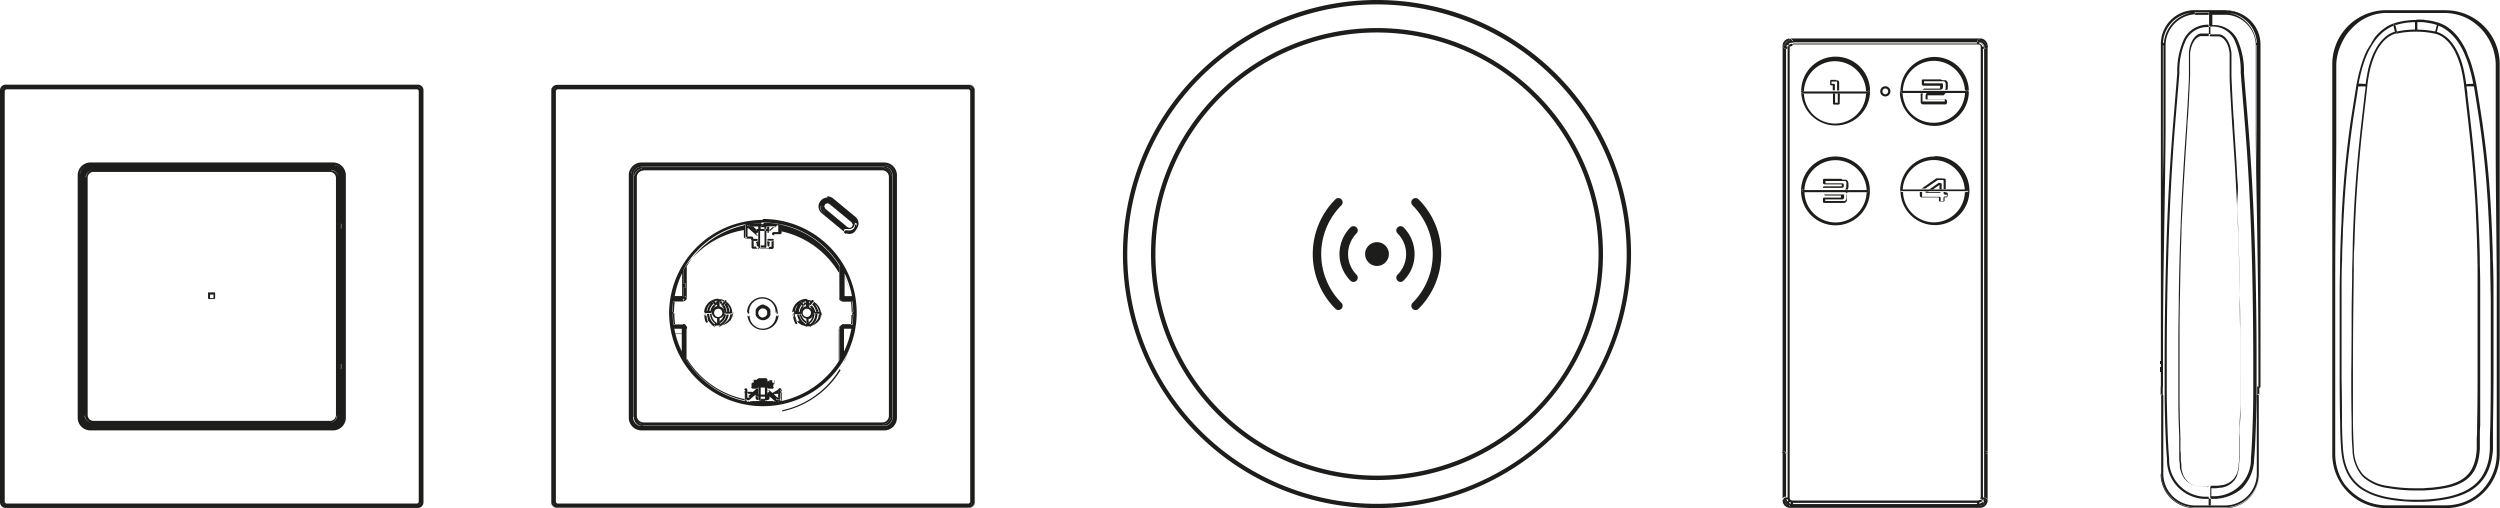 <svg xmlns="http://www.w3.org/2000/svg" viewBox="0 0 338.51 68.8"><defs><style>.cls-1{fill:#1d1d1b;}</style></defs><title>Recurso 11</title><g id="Capa_2" data-name="Capa 2"><g id="Capa_2-2" data-name="Capa 2"><path class="cls-1" d="M191.27,41a.58.58,0,0,0,0,.81.56.56,0,0,0,.81,0,10.48,10.48,0,0,0,0-14.82.58.58,0,0,0-.81,0,.57.57,0,0,0,0,.82,9.33,9.33,0,0,1,0,13.19"/><path class="cls-1" d="M189.23,37.19a.58.58,0,0,0,0,.81.56.56,0,0,0,.81,0,5,5,0,0,0,1.5-3.6,5.13,5.13,0,0,0-1.49-3.61.58.58,0,0,0-.81,0,.57.57,0,0,0,0,.82,3.95,3.95,0,0,1,0,5.58"/><path class="cls-1" d="M181.63,27.8a.57.57,0,0,0-.81-.81,10.48,10.48,0,0,0,0,14.82.57.57,0,0,0,.81-.81,9.34,9.34,0,0,1,0-13.2"/><path class="cls-1" d="M183.67,31.61a.57.57,0,0,0,0-.82.58.58,0,0,0-.81,0,5.12,5.12,0,0,0,0,7.22.58.58,0,0,0,.81,0,.57.57,0,0,0,0-.82,4,4,0,0,1,0-5.58"/><path class="cls-1" d="M186.45,32.79a1.61,1.61,0,1,1-1.61,1.61,1.61,1.61,0,0,1,1.61-1.61"/><path class="cls-1" d="M186.45,68.8a34.4,34.4,0,1,1,34.4-34.4A34.44,34.44,0,0,1,186.45,68.8Zm0-68.2a33.81,33.81,0,1,0,33.81,33.8A33.84,33.84,0,0,0,186.45.6Zm0,64.4a30.6,30.6,0,1,1,30.6-30.6A30.63,30.63,0,0,1,186.45,65Zm0-60.6a30,30,0,1,0,30,30A30,30,0,0,0,186.45,4.4Z"/><path class="cls-1" d="M292.56,64.18a4.61,4.61,0,0,0,4.16,4.6l.45,0h4.12l.46,0h0a4.62,4.62,0,0,0,4.16-4.6l0,0a4.59,4.59,0,0,1-4.58,4.54H297.2l0,0,0,0a4.57,4.57,0,0,1-4.55-4.54Zm.33-15.35v1.75h0ZM305.91,6h0l0,0v16q0,10.92,0,21.86c0,1.63,0,3.27,0,4.9h0v.58h0v2.93l-.14.14-.14-.14v1.18h0l.14-.15.15.15V64.14l0,0V6ZM292.56,6h0V64.18l0,0V53.52l.14-.15.15.15h0V51.16h0v1.18l-.15.14h0l-.14-.14V48.83h0v-4.9q0-7,0-14V6Zm6.53-2.65a3.55,3.55,0,0,0-3.48,2.2,10.32,10.32,0,0,0-.8,4.3c-.22,2.89-.48,5.79-.7,8.68-.44,5.81-.7,11.61-.84,17.42q-.16,6.33-.17,12.67c0,1.59,0,3.17,0,4.76,0,2,.12,6.72.32,8.72a5.26,5.26,0,0,0,5.64,5.44v.91h.29v-.91h-.15l-.14-.15v-.14a5,5,0,0,1-5.35-5.18c-.2-2-.3-6.7-.32-8.69,0-1.59,0-3.17,0-4.76q0-6.33.16-12.67c.15-5.8.41-11.6.84-17.39.22-2.9.48-5.79.71-8.69a9.89,9.89,0,0,1,.77-4.2,3.24,3.24,0,0,1,3.22-2v.87l-.54,0-.23,0h0l-.13,0h0l-.15,0h-.12l-.31.12,0,0-.3.22h0a2.64,2.64,0,0,0-.34.41,3.74,3.74,0,0,0-.28.52,5.1,5.1,0,0,0-.2.63,5,5,0,0,0-.1.66c0,.13,0,.25,0,.38V8.85l0,1.31c0,.87-.07,1.74-.11,2.62s-.1,1.85-.16,2.77l-.09,1.51c-.11,1.59-.22,3.19-.32,4.79l-.18,3c-.06,1.1-.12,2.2-.17,3.29s-.09,2.26-.13,3.39c-.1,2.79-.17,5.59-.21,8.38,0,1.77-.05,3.54-.06,5.3,0,1.44,0,2.87,0,4.3V51.1c0,.41,0,.82,0,1.23s0,.86,0,1.28,0,.62,0,.93c0,1.54.06,3.08.12,4.61,0,.35,0,.69,0,1s0,.48,0,.72,0,.51,0,.76l0,.44c0,.27.05.55.08.82l0,.23v.11c0,.16.06.31.1.47h0l.11.34v0l.09.21h0l.08.16h0l.19.32h0l.08.12h0l.24.26h0l.2.17h0l.25.17h0a3.1,3.1,0,0,0,1,.4h0l.17,0h0l.2,0,.39,0q.33,0,.66,0V66l.14-.14h0a6.51,6.51,0,0,1-.77,0l-.38,0-.19,0-.17,0a3,3,0,0,1-.92-.36l-.24-.16-.18-.16-.23-.25-.08-.1-.18-.31-.08-.15-.08-.21-.1-.33a3.43,3.43,0,0,1-.09-.44l0-.1,0-.24c0-.26-.06-.53-.08-.8l0-.44c0-.25,0-.5-.05-.75l0-.72,0-1c-.06-1.53-.1-3.07-.12-4.6,0-.31,0-.62,0-.93s0-.86,0-1.28,0-.82,0-1.23V49.53c0-1.43,0-2.86,0-4.29q0-2.66.06-5.31.06-4.18.2-8.37c0-1.13.09-2.26.14-3.39s.11-2.19.17-3.28l.18-3c.1-1.6.21-3.2.31-4.79,0-.51.07-1,.1-1.51.06-.93.11-1.85.15-2.78s.09-1.75.12-2.63l0-1.31V7.59l0-.35a4.22,4.22,0,0,1,.1-.62,3.7,3.7,0,0,1,.19-.59,3,3,0,0,1,.25-.47,1.64,1.64,0,0,1,.29-.35l.28-.21.27-.11h.07l.15,0h.11l.23,0q.33,0,.66,0l-.14-.14.14-.14h.15V3.65h-.15l-.07-.07-.07-.06h0ZM334,11.7a8.49,8.49,0,0,1,.88,0h.1l.3,1.83c.06.36.11.72.17,1.09.11.73.23,1.46.33,2.19.19,1.33.36,2.65.51,4,.32,2.81.53,5.64.67,8.47.06,1,.1,2,.13,3s.06,1.92.09,2.88c0,1.79.06,3.59.08,5.39,0,1,0,1.94,0,2.91,0,.69,0,1.38,0,2.08s0,1.38,0,2.07,0,1.18,0,1.77V51q0,3.24-.06,6.46l-.06,1.9,0,.78,0,.32,0,.3A11.81,11.81,0,0,1,337,62.1a8,8,0,0,1-.32,1.16,6.91,6.91,0,0,1-.47,1,5,5,0,0,1-.63.87,5.58,5.58,0,0,1-.76.7l-.47.32c-.15.1-.31.18-.47.27a6.11,6.11,0,0,1-.58.27l-.59.22a10.82,10.82,0,0,1-1.27.35,17.43,17.43,0,0,1-2,.3,20.63,20.63,0,0,1-2.22.11c-.75,0-1.49,0-2.23-.1l-1-.13c-.34-.05-.67-.11-1-.18s-.88-.22-1.31-.36a9.34,9.34,0,0,1-1.13-.48,6.88,6.88,0,0,1-.93-.58,5.86,5.86,0,0,1-.77-.72,4.87,4.87,0,0,1-.63-.86,5.82,5.82,0,0,1-.47-1,7.81,7.81,0,0,1-.33-1.17c-.08-.43-.13-.87-.17-1.3-.08-1.1-.11-2.2-.13-3.3q0-3.15-.06-6.3V49.6c0-.61,0-1.21,0-1.81s0-1.36,0-2c0-.34,0-.68,0-1s0-.68,0-1l0-2.74,0-1.87c0-1.31,0-2.62.07-3.92,0-1.13.06-2.26.1-3.38,0-.84.07-1.68.11-2.51.08-1.49.17-3,.29-4.47s.24-2.76.4-4.13.32-2.65.51-4c.09-.68.2-1.36.3-2,.06-.35.11-.71.17-1.06.11-.65.21-1.31.31-2h.11a8.65,8.65,0,0,1,.88,0c0,.31-.07.63-.11.94l-.51,4.45c-.11,1-.21,2-.31,2.95s-.19,2.07-.28,3.1-.16,2.1-.23,3.15q-.21,3.39-.3,6.78c0,1.22-.06,2.43-.08,3.65,0,1.69-.05,3.39-.07,5.09q0,4.42-.05,8.85c0,2.13,0,4.27.05,6.4,0,1.28,0,2.55.12,3.82a5.66,5.66,0,0,0,1.33,3.6,6.23,6.23,0,0,0,3.49,1.6,21,21,0,0,0,3.79.32h.55l.51,0,1.06-.07c.64-.06,1.28-.15,1.91-.27a8,8,0,0,0,1.07-.27,6.73,6.73,0,0,0,.93-.38,4.87,4.87,0,0,0,.75-.46,4.34,4.34,0,0,0,.63-.58,4.57,4.57,0,0,0,.49-.69,5.18,5.18,0,0,0,.36-.84,6,6,0,0,0,.24-.93c.06-.36.1-.73.13-1.09v-.31l0-.32,0-.79c0-.61,0-1.22.05-1.83q0-3,0-6V50.7c0-2,0-4,0-6,0-1,0-1.93,0-2.89l0-2.57c0-1.09,0-2.19-.05-3.29,0-1.87-.08-3.74-.16-5.61-.06-1.43-.14-2.87-.23-4.31s-.2-2.81-.32-4.22-.26-2.68-.4-4c-.06-.56-.13-1.12-.19-1.68-.12-1.1-.25-2.2-.38-3.29,0-.38-.09-.77-.13-1.15m-4-7.38q.09-.42.21-.84a5,5,0,0,1,1.51.94,6.29,6.29,0,0,1,.72.74,7.78,7.78,0,0,1,.66.93,9.71,9.71,0,0,1,.56,1.06c.18.41.35.83.5,1.26s.29.94.42,1.42.24,1,.34,1.53h-.05a9.08,9.08,0,0,0-.91.05c-.05-.42-.11-.83-.19-1.25s-.18-.88-.3-1.32a10.24,10.24,0,0,0-.4-1.18,9.48,9.48,0,0,0-.48-1,6.93,6.93,0,0,0-.58-.87,5.27,5.27,0,0,0-.65-.69,4.49,4.49,0,0,0-.73-.5,2.89,2.89,0,0,0-.63-.26M327.32,4V3c.22,0,.43,0,.65,0s.5.05.74.09.48.08.71.13l.35.1.19.06-.21.86-.16,0h0l-.33-.06h0q-.33-.06-.66-.09c-.42-.05-.85-.07-1.28-.08m-2.93-.61A9.08,9.08,0,0,1,327,3V4a12.46,12.46,0,0,0-2.43.26.74.74,0,0,0,0,.14l-.11.17a11.75,11.75,0,0,1,2.65-.28,12.94,12.94,0,0,1,1.39.07l.64.09.32.06.29.06h0a3.06,3.06,0,0,1,.71.27,3.85,3.85,0,0,1,.67.47,6.35,6.35,0,0,1,.62.65,8,8,0,0,1,.55.83,8.89,8.89,0,0,1,.46,1,11.1,11.1,0,0,1,.39,1.15c.12.42.22.86.3,1.3s.15.91.2,1.36h0l.15,1.3c.12,1.1.25,2.19.38,3.29l.18,1.68c.15,1.33.28,2.67.4,4s.23,2.81.33,4.22.16,2.87.22,4.3c.08,1.87.13,3.74.16,5.61,0,1.1,0,2.19,0,3.29l0,2.56,0,2.89c0,2,0,4,0,6v.82q0,3-.06,6c0,.61,0,1.22-.05,1.83l0,.78v.33l0,.3a9.55,9.55,0,0,1-.12,1.06,6.84,6.84,0,0,1-.23.89,5,5,0,0,1-.34.78,3.32,3.32,0,0,1-.46.65,3.71,3.71,0,0,1-.58.54,4.68,4.68,0,0,1-.71.44,7.53,7.53,0,0,1-.89.36,9.13,9.13,0,0,1-1,.26c-.62.12-1.25.2-1.88.26-.35,0-.71.06-1.06.07l-.5,0h-.54a21.29,21.29,0,0,1-3.74-.31,6,6,0,0,1-3.33-1.52,5.33,5.33,0,0,1-1.25-3.42c-.09-1.26-.11-2.53-.13-3.8q0-3.21,0-6.4,0-4.42.05-8.85l.06-5.09c0-1.21,0-2.42.09-3.64q.09-3.39.3-6.77c.07-1,.14-2.1.23-3.14s.18-2.07.28-3.11.2-2,.31-2.94c.16-1.48.34-3,.51-4.44l.12-1.1c.05-.47.12-.93.21-1.4s.17-.85.29-1.27a11.1,11.1,0,0,1,.39-1.15,7.16,7.16,0,0,1,.46-1,5.7,5.7,0,0,1,.54-.81,3.94,3.94,0,0,1,.62-.67,3.85,3.85,0,0,1,.67-.47,2.76,2.76,0,0,1,.72-.28l-.17-.1s0-.1,0-.14a3,3,0,0,0-.64.26,4.15,4.15,0,0,0-.73.51,6.31,6.31,0,0,0-.66.71,5.94,5.94,0,0,0-.56.85,10.16,10.16,0,0,0-.48,1c-.15.39-.28.78-.4,1.18s-.21.86-.29,1.3-.15.85-.2,1.28a9.08,9.08,0,0,0-.91-.05h-.05c.1-.5.21-1,.33-1.49s.27-1,.43-1.46a12.52,12.52,0,0,1,.5-1.25,8.75,8.75,0,0,1,.55-1,8.6,8.6,0,0,1,.65-.93,6.64,6.64,0,0,1,.74-.76,4.88,4.88,0,0,1,.78-.57,4.17,4.17,0,0,1,.73-.37l0-.15.1-.18.17.1,0,.13m2.79-.69h0a9.32,9.32,0,0,0-3,.46h0a4.48,4.48,0,0,0-.94.44,6.1,6.1,0,0,0-.83.61,7.09,7.09,0,0,0-.76.79A9.24,9.24,0,0,0,321,6,11,11,0,0,0,320.4,7a13.12,13.12,0,0,0-.51,1.28c-.17.48-.31,1-.44,1.48s-.26,1.12-.37,1.68h0l-.33,2.08c-.06.35-.12.7-.17,1.06-.11.68-.21,1.36-.31,2-.19,1.32-.36,2.65-.51,4s-.29,2.75-.4,4.14-.21,3-.29,4.47c0,.84-.07,1.68-.1,2.52-.05,1.12-.08,2.25-.11,3.38,0,1.31-.05,2.62-.06,3.92l0,1.87,0,2.75v1c0,.34,0,.68,0,1,0,.68,0,1.37,0,2V49.6c0,.52,0,1,0,1.57q0,3.15.07,6.3c0,1.11.05,2.21.13,3.32h0a12.09,12.09,0,0,0,.17,1.33,8.85,8.85,0,0,0,.34,1.22,6.79,6.79,0,0,0,.49,1.06,5.78,5.78,0,0,0,.66.9,6.45,6.45,0,0,0,.81.76,6.6,6.6,0,0,0,1,.6,8.57,8.57,0,0,0,1.17.5,12.68,12.68,0,0,0,1.34.37c.34.07.68.13,1,.18s.7.1,1.06.13c.74.07,1.5.11,2.25.11s1.5,0,2.24-.11a20,20,0,0,0,2.06-.31,11,11,0,0,0,1.31-.36,6.37,6.37,0,0,0,.61-.23,5.38,5.38,0,0,0,.6-.28,4.67,4.67,0,0,0,.49-.27c.17-.11.34-.22.49-.34a5.62,5.62,0,0,0,.8-.74,6.67,6.67,0,0,0,.67-.91,6.54,6.54,0,0,0,.48-1,7.71,7.71,0,0,0,.34-1.2,10.71,10.71,0,0,0,.18-1.37h0l0-.3,0-.32c0-.26,0-.53,0-.79,0-.64,0-1.27,0-1.91q.06-3.22.07-6.46c0-.56,0-1.12,0-1.68s0-1.18,0-1.77,0-1.38,0-2.08,0-1.38,0-2.07c0-1,0-1.94,0-2.92,0-1.79,0-3.59-.09-5.39,0-1-.05-1.92-.08-2.88s-.08-2-.13-3c-.14-2.84-.35-5.67-.67-8.49-.15-1.33-.33-2.66-.51-4-.11-.73-.22-1.46-.34-2.2-.05-.36-.11-.72-.17-1.09-.1-.65-.21-1.3-.31-1.94h0c-.11-.58-.24-1.15-.39-1.72s-.26-1-.42-1.45S334.14,7.45,334,7a11.29,11.29,0,0,0-.57-1.09,9.33,9.33,0,0,0-.69-1,6.91,6.91,0,0,0-.75-.78,5.69,5.69,0,0,0-.84-.62,5.1,5.1,0,0,0-.92-.42h0l-.33-.1h0l-.37-.1-.72-.14c-.26,0-.51-.07-.77-.09s-.54,0-.81,0M301.2,2Zm-4-.26h-.05l.13.12-.13.15c.31,0,.61,0,.92,0h1V1.71Zm4.12-.32h-4.12A4.61,4.61,0,0,0,292.56,6l0,0a4.57,4.57,0,0,1,4.55-4.55l0,0,0,0h4.05l0,0,0,0A4.58,4.58,0,0,1,305.88,6l0,0a4.62,4.62,0,0,0-4.62-4.62m21.9.38h8a6.83,6.83,0,0,1,1.35.17A6.62,6.62,0,0,1,334.91,3a9.07,9.07,0,0,1,1,.86,7.31,7.31,0,0,1,1.45,2.2,6.68,6.68,0,0,1,.42,1.36,6.68,6.68,0,0,1,.15,1.27V10.2c0,3.2,0,6.41,0,9.61,0,5.92.1,11.84.14,17.76q0,3.16,0,6.35t0,6.47c0,1.19,0,2.37,0,3.56s0,2.35,0,3.52c0,1.34,0,2.68,0,4h0a7.49,7.49,0,0,1-.13,1.33,6.92,6.92,0,0,1-.41,1.34,6.64,6.64,0,0,1-.62,1.18,7.2,7.2,0,0,1-.78,1l-.06.06s0,0,0,0a6.6,6.6,0,0,1-1,.86,7.72,7.72,0,0,1-1.2.65,6.59,6.59,0,0,1-1.31.39,6.34,6.34,0,0,1-1.38.14h-8.05a6.72,6.72,0,0,1-1.35-.13,7.32,7.32,0,0,1-1.31-.39,7.22,7.22,0,0,1-2.27-1.52,7.24,7.24,0,0,1-.87-1,7.46,7.46,0,0,1-1-2.53,7.51,7.51,0,0,1-.13-1.34h0v-4h0c0-.89,0-1.78,0-2.68,0-3.62,0-7.25,0-10.87q0-3.18,0-6.35c0-5.92.1-11.84.14-17.76,0-1.94,0-3.88,0-5.82,0-1.22,0-2.45,0-3.67,0-.51,0-1,0-1.52V8.68h0A7.23,7.23,0,0,1,317,6a8.38,8.38,0,0,1,.64-1.18,6.84,6.84,0,0,1,.83-1,7.15,7.15,0,0,1,1-.88,7.08,7.08,0,0,1,1.14-.64,6.33,6.33,0,0,1,2.5-.55Zm8-.38h-8.05a7.31,7.31,0,0,0-7.31,7.31V61.5a7.3,7.3,0,0,0,7.31,7.3h8.05a7.3,7.3,0,0,0,7.31-7.3V8.7a7.31,7.31,0,0,0-7.31-7.31"/><path class="cls-1" d="M305.72,53.37l-.14.15h0V64.17l0,0a4.31,4.31,0,0,1-4.27,4.27h-4.12a4.31,4.31,0,0,1-4.27-4.27V53.52h0l-.15-.15-.14.15V64.14l0,0,0,0a4.57,4.57,0,0,0,4.55,4.54l0,0,0,0h4.09a4.58,4.58,0,0,0,4.58-4.54l0,0h0l0,0q0-5.31,0-10.62ZM324.18,3.15l-.1.18a.83.83,0,0,0,0,.15c.07.28.14.56.2.84a1,1,0,0,0,0,.14l.17.1h0l.1-.17,0-.14-.21-.87,0-.13Zm-31.3,3,.06,0c0,.14,0,.32,0,.53,0,.79,0,2,0,2.21,0,1,0,1.93,0,2.9v1.46c0,1.45,0,2.89,0,4.34q0,3.49-.08,7V22.07c0-2.68,0-5.36,0-8s0-5.29,0-7.93m12.71,18.44q-.06-3.66-.08-7.32c0-1.35,0-2.7,0-4.05,0-.54,0-1.07,0-1.6,0-.94,0-1.88,0-2.83,0-.25,0-1.36,0-2.13V6.09l.06,0V24.55M305.51,5.8a4.55,4.55,0,0,0-3.76-4.06,4.29,4.29,0,0,1,3.83,4.07h-.07Zm-12.63,0a4.3,4.3,0,0,1,3.84-4.07A4.53,4.53,0,0,0,293,5.8Zm8.41-4.42,0,0h-4.05l0,0,0,0A4.57,4.57,0,0,0,292.59,6l0,0,0,0V30q0,7,0,14v4.9h0v3.51l.14.14h0l.15-.14V51.16h0V48.83c0-7.61.05-10.57.2-19.69.06-3.87.13-7.74.15-11.61,0-1.45,0-2.89,0-4.34V11.73c0-1,0-1.94,0-2.91,0-.25,0-1.42,0-2.2,0-.33,0-.59,0-.68a4.26,4.26,0,0,1,3.89-4h0l.13-.15-.13-.12h2v1.8h0l.07.06.07.07h.15a3.24,3.24,0,0,1,3.22,2,10.21,10.21,0,0,1,.77,4.2c.22,2.9.48,5.79.7,8.69.44,5.79.7,11.59.84,17.4q.15,6.31.16,12.65c0,1.59,0,3.18,0,4.77,0,2-.13,6.72-.32,8.69a5,5,0,0,1-5.36,5.18V66.11h.27l.37,0,.65-.08h0l.11,0h0a3.07,3.07,0,0,0,.52-.14,2.89,2.89,0,0,0,.53-.26h0l.21-.14h0l.23-.2h0l.21-.22h0l.12-.15h0l.13-.23h0l.13-.25h0L303,64v0l.08-.28h0a2.66,2.66,0,0,0,.1-.49l0-.08h0l0-.22c0-.28.06-.55.08-.83s0-.29,0-.44,0-.51,0-.76v-.32c0-.13,0-.27,0-.4s0-.3,0-.46,0-.36,0-.54c0-.76,0-1.53.07-2.29s0-1.53,0-2.29c0-.37,0-.73,0-1.1s0-.8,0-1.2V49.58c0-1.7,0-3.4,0-5.11,0-1.51,0-3-.06-4.54,0-2.79-.1-5.59-.2-8.38,0-1.13-.09-2.26-.14-3.39S303.1,26,303,24.87s-.12-2-.18-3c-.1-1.6-.21-3.2-.31-4.79,0-.51-.07-1-.1-1.51-.05-.92-.11-1.85-.15-2.77s-.09-1.75-.11-2.62c0-.44,0-.88,0-1.31V8.27c0-.17,0-.34,0-.51V7.58c0-.12,0-.24,0-.37a5,5,0,0,0-.11-.66,3.83,3.83,0,0,0-.2-.63,2.86,2.86,0,0,0-.27-.52,2.63,2.63,0,0,0-.35-.41h0l-.3-.22,0,0-.31-.12h-.12l-.15,0h0l-.17,0h0l-.17,0h0l-.54,0h-.15l-.14.14.14.14h0c.22,0,.44,0,.65,0h.18l.17,0,.14,0h.07l.28.11.28.21a2.57,2.57,0,0,1,.29.35,3,3,0,0,1,.25.47,2.88,2.88,0,0,1,.18.59,4.22,4.22,0,0,1,.1.62l0,.35v.17c0,.17,0,.34,0,.51s0,.39,0,.58c0,.44,0,.88,0,1.31,0,.88.06,1.75.11,2.63s.1,1.85.16,2.78l.09,1.51c.11,1.59.21,3.19.32,4.79.06,1,.12,2,.17,3s.12,2.19.17,3.29.1,2.25.14,3.38q.15,4.19.21,8.37c0,1.52,0,3,.05,4.55,0,1.7,0,3.4,0,5.1,0,.47,0,.94,0,1.41V52.3c0,.4,0,.8,0,1.2s0,.73,0,1.09c0,.77,0,1.53-.05,2.29s0,1.53-.07,2.29c0,.18,0,.36,0,.54s0,.31,0,.46,0,.26,0,.4v.32c0,.25,0,.5,0,.75l0,.44c0,.27-.05.54-.08.81l0,.23v.08a3.73,3.73,0,0,1-.09.46l-.09.28-.1.27-.12.24-.13.21-.11.14-.2.21-.22.18-.21.14a2.92,2.92,0,0,1-.47.23,2.75,2.75,0,0,1-.47.13h0l-.11,0a4.38,4.38,0,0,1-.62.08l-.36,0h-.4l-.14.14V67.4l.14.15h.15a6,6,0,0,0,4-1.41,5.88,5.88,0,0,0,1.65-4c.2-2,.3-6.72.33-8.72,0-1.59,0-3.18,0-4.77q0-6.33-.16-12.66-.21-8.72-.84-17.42c-.22-2.89-.48-5.79-.71-8.68a10.31,10.31,0,0,0-.79-4.3,3.52,3.52,0,0,0-3.49-2.19V2h2a4.24,4.24,0,0,1,3.88,4c0,.09,0,.36,0,.68,0,.77,0,1.88,0,2.13,0,.94,0,1.89,0,2.83,0,.53,0,1.06,0,1.6,0,1.35,0,2.7,0,4.05,0,3.78.08,7.55.15,11.32.16,10.17.2,12.44.21,22.61v1.18l.14.14.14-.14V50h0v-.59h0v-.58h0c0-1.63,0-3.27,0-4.9q0-10.93,0-21.86V6l0,0h0l0,0a4.58,4.58,0,0,0-4.55-4.55Z"/><path class="cls-1" d="M250.24,26h-.35a.43.43,0,0,1,.14.39h0v.41l0,.13-.12.2h0l-.17.09h0l-.27,0h-2.33V27h2.35l.1-.05.05-.05.06-.08,0-.05v-.15h0v-.17h0v-.06h0v-.06h0v0h0v0h0l0,0h0v0h0v0l0,0h0v0l-.05,0h-2.64l0,0v.05l.11.1H247l0,0h2.27l0,0h0v0h0v.28l0,0-.05,0H247l0,0h-.06l-.1.1v.06l0,0v.4l0,0v.06l.1.1H247l0,0h2.4l.28,0h0l.08,0v0h0l.19-.11h0l0,0v0h0l.14-.24,0,0,0-.16v-.11h0v-.09h0v-.25a.85.85,0,0,0-.08-.39M262.8,26h-.29V26h-1.43l.11-.07h-.49v0l0,0,0,.07v0l0,0v0l.05.05v.06l0,0h.07l0,0h1.86l.14-.14Zm.66,0h-.29v.22l.15.14h.3l0,0v.24h-.32l-.15.15v.48h-.38v-.48l-.09-.1,0,0h-2.42l0,0,0,0V26l0,0h-.31v0h0v0h0v.06h0v.34h0v.14l0,0,.06.09.05.05.09.05h.05l.12,0h2.22v.4l0,0v.06l.1.1h.06l0,0h.45l0,0h.05l.1-.1v-.06l0,0v-.4h.23l0,0h.06l.09-.1v-.06l.05,0v-.36l0-.05v0l-.1-.1h-.06l0,0h-.22Zm-.84-1.25h0l0,0h0l-.1,0v0h0l-1.31.91h.5l.91-.63v.62h.29v-.77l0,0v-.05l0,0h-.07Zm-13.32-.54H247l0,0h-.06l-.1.1v.06l0,0v.4l0,0v.06l.1.09H247l.05.05h2.28l.05,0,0,0v.26h0l0,0-.06,0H247l0,0h-.06l-.1.1v.06l0,.05v0h2.57l.12-.05.05,0,.07-.09,0,0,0-.06v-.1h0v-.16h0V25l0-.05-.07-.08,0-.05-.11,0h0l-.16,0h-2.13v-.31h2.44l.15,0,.12,0,0,0,0,0,0,0A.51.51,0,0,1,250,25v.21h0a.47.47,0,0,1-.2.45h.38a.87.87,0,0,0,.11-.46h0V25a.84.84,0,0,0-.21-.62h0l0,0h0l0,0h0l-.06,0h0l-.14-.05h0l-.18,0h-.22Zm13.62-.06h-.43l-.1,0h0l-.09,0h0l-.06,0h0l-.05,0h0l-2,1.38h0l0,0h.5l1.7-1.16h0l0,0,.05,0,.07,0,.08,0h.37l.14,0,.07.05h0l0,.05v1.14h.29v-1h0v-.12h0l0-.1v0l0-.08,0,0,0-.06-.05,0-.12-.08-.05,0-.19,0h0Zm-18.6,1.64a4.23,4.23,0,0,1,4.21-4.1h0a4.22,4.22,0,0,1,4.22,4.06h.15l0,0,.08-.09h0l.15.15-.15.14h0l0,0-.08.08h-.15a4.22,4.22,0,0,1-4.2,4.09h0A4.21,4.21,0,0,1,244.33,26h-.15l-.12-.11,0,0h0l-.15-.14.15-.15h0l.12.12,0,0Zm4.21-4.6a4.66,4.66,0,1,0,4.66,4.66,4.66,4.66,0,0,0-4.66-4.66m13.43,0a4.66,4.66,0,0,0-4.67,4.66h0l.15-.15h0l.05.06,0,0h.14a4.22,4.22,0,0,1,4.2-4.09h0a4.21,4.21,0,0,1,4.21,4.06h.15l.1.1.09-.1h0l.15.15-.15.14h0l-.09-.1-.1.1h-.14a4.22,4.22,0,0,1-4.2,4.09h0A4.22,4.22,0,0,1,257.68,26h-.14l-.06,0,0,0h0l-.15-.14A4.67,4.67,0,1,0,262,21.14m-12.87-8.49h-.29v1.26h-.36V12.65h-.29V14l0,0v.06l.1.1h.06l0,0h.46l0,0H249l.1-.09V14l0,0Zm14.33-.06h-2.48l-.17.07-.08.28h0v.38l0,0v.06l.09.09h.06l0,0h2.45l0,0v.27h-2.94l-.08,0,0-.06V13h0a.71.71,0,0,1,.07-.34h-.31a1.37,1.37,0,0,0,0,.34v.7h0v.12l0,.08,0,0,.07.12.06.05.13.07h3.09l0,0h.06l.1-.1V14l.05,0v-.4l-.05,0v-.06l-.1-.1h-.06l0,0H261V13l0-.09.07,0H263l.17,0,0,0Zm-8.57-.22h0a.39.39,0,0,1,.78,0,.39.39,0,0,1-.78,0m.39-.69a.69.69,0,1,0,.69.69.69.69,0,0,0-.69-.69m-6.72-.87h-.59l0,0h-.06l-.1.1V11l0,0v.4l0,0v.06l.1.1h0l.05,0h.2v.67h.29v-.73l0,0v-.06l-.09-.09h-.06l0,0H248v-.31h.53l.15,0,.07,0,0,.07v1.15h.28v-1h0V11.2l0-.08,0,0L249,11l-.06-.06-.12-.06h-.05l-.19,0h0Zm14.22-.06h-2.36l-.05,0h-.06l-.09.1V11l0,0v.4l0,0v.06l.1.1h.06l0,.05h2.32l0,0v.25h0V12l-.07,0h-1.71l-.21,0h0l-.18,0h0l-.15.09h0l-.06.06,0,0h2.44l.25-.1.08-.27h0v-.19h0v-.18l-.05-.08-.05-.05-.07,0-.05,0-.11,0h-2.23v-.28h2.47l.13,0,.11,0,.07.05.14.2,0,.11v.45h0a.57.57,0,0,1-.08.36h.32a1.08,1.08,0,0,0,.05-.36h0v-.31h0v-.19l0-.14,0,0-.16-.23,0,0-.11-.08,0,0-.13,0h0l-.15,0h-.2ZM253,12.51l-.14-.14.14-.14h0l.15.14-.15.14Zm-8.74-.13a4.21,4.21,0,0,1,4.19-4.09h0a4.22,4.22,0,0,1,4.22,4.06h.14l.15.14-.14.14h-.15a4.23,4.23,0,0,1-4.2,4.1h0a4.21,4.21,0,0,1-4.21-4.06h-.15l-.15-.15h0l-.14-.14.15-.14h0l.14.14h.11ZM247.9,8a4.23,4.23,0,0,1,.63,0,4.37,4.37,0,0,1,2.47.78A4.41,4.41,0,0,0,248.49,8h0a3.64,3.64,0,0,0-.57,0m.63-.33a4.66,4.66,0,1,0,4.66,4.66,4.66,4.66,0,0,0-4.66-4.66m17.92,4.8-.14-.14.14-.14h0l.15.14-.15.14ZM266,10.6a4.39,4.39,0,0,0-1.39-1.74A4.24,4.24,0,0,1,266,10.6m-4-2.89a4.66,4.66,0,0,0-4.67,4.66l.15-.14h0l.1.1h.07a4.21,4.21,0,0,1,4.2-4.09h0a4.21,4.21,0,0,1,4.21,4h.15l.14.15-.14.14h-.14a4.22,4.22,0,0,1-4.21,4.09h0A4.21,4.21,0,0,1,258,14.28l0-.06h0a4.37,4.37,0,0,1-.38-1.61h-.15l-.14-.14,0,0-.08-.07A4.67,4.67,0,1,0,262,7.71m6.43,60.74a1,1,0,0,0,.41-.41.69.69,0,0,1-.41.41m-26.3,0a.72.72,0,0,1-.41-.41,1,1,0,0,0,.41.41m26.33-.81h.16a.69.69,0,0,1-.11.28l-.12-.12a.46.46,0,0,0,.07-.16m.26,0-.05-.05v-.2h.21l0,0,.22.21v.21h-.2Zm-27-6.17-.22-.07-.09-.18.18-.09.22.07.1.18Zm27.18,0-.18-.09.09-.18.22-.07.18.09-.09.18Zm-.4-54.86h.16V67.36h-.16ZM241.9,6.33a.7.7,0,0,1,.11-.27l.12.11a1.11,1.11,0,0,0-.07.16ZM268,5.91V5.75a.75.75,0,0,1,.59.58h-.16a.59.59,0,0,0-.43-.42m-25.21-.18H267.7v.16H242.78Zm-.5-.29V5.22h.2l.22.22.05,0v.06l0,0,0,0v.06h-.06l0,0h-.15v.17l.13,0h0l.15.14-.15.15h25.22a.3.3,0,0,1,.3.3v61l-.09.21h.2v.21l-.11.09.11.11.11-.09h.2v.2a.85.85,0,0,1-.42.26l.06.06v.2H268l-.22-.21h-25.1l-.22.21h-.2v-.2l.06-.06a.93.93,0,0,1-.43-.26h0a1.09,1.09,0,0,1-.26-.42l-.06.06h-.2v-.21l.22-.21,0,0h.06l.05,0h.14V6.62h.16V6.48l.14-.14.14.14.09-.21h-.2v-.2a.48.48,0,0,1,.11-.09l-.11-.11a.87.87,0,0,0-.11.09H242a.87.87,0,0,0-.17.42h0v.2h-.21l0,0-.21-.22v-.2h.2l0,0a1.34,1.34,0,0,1,.07-.18.74.74,0,0,1,.44-.44l.17-.07m25.51,0h0l.22-.22h.2v.22l.17.07a.74.74,0,0,1,.44.44.67.67,0,0,1,.07.18l0,0h.2v.2l-.21.22-.05,0h-.21v-.2h0a.75.75,0,0,0-.69-.69h-.21v-.2Zm.32-.26H242.37a1,1,0,0,0-1,1V61.27s0,.1,0,.14v6.35h0a1,1,0,0,0,1,1h25.76a1,1,0,0,0,1-1h0V61.43s0-.1,0-.16V6.21a1,1,0,0,0-1-1"/><path class="cls-1" d="M268.84,67.4h-.21v.2l.05.05.22.22h.2v-.21l-.22-.21Zm-27.32-6.26-.18.09.09.18.22.07.19-.09-.1-.18Zm27.44,0-.22.07-.09.18.18.09.22-.07.09-.18ZM253,25.65h0l-.08.09,0,0h-8.73l0,0-.11-.12h0l-.15.15.15.14h0l0,0,.12.11h8.73l.08-.08,0,0h0l.15-.14Zm13.22,0h-8.73l0,0-.05-.06h0l-.15.15h0l.15.14h0l0,0,.06,0h8.72l.09-.09.1.09h0l.15-.14-.15-.15h0l-.09.1ZM244,12.23h0l-.15.14.14.14h0l.15.15h.15l3.86,0h.94l3.63,0h.14l.15-.14-.15-.14h-8.68Zm9,0h0l-.14.14.14.14h0l.15-.14Zm4.42,0h0l-.15.14h0l.08.07,0,0,.15.15h8.72l.14-.14-.14-.15h-8.65Zm9,0h0l-.14.14.14.14h0l.15-.14ZM242.78,68.09H267.7v.16H242.78Zm-.56,0,.11-.11a.44.44,0,0,0,.16.06v.16a.54.54,0,0,1-.27-.11m-.32-.48h.16a.59.59,0,0,0,.07.16l-.12.12a.69.69,0,0,1-.11-.28m.29-61.31-.14.15V67.36h-.31l0,0h-.06l0,0-.22.21v.21h.21l0-.06a1.09,1.09,0,0,0,.26.42h0a.85.85,0,0,0,.42.26l-.06.06v.21h.2l.22-.22h25.1l.22.21h.2v-.21l-.06-.06a.93.93,0,0,0,.43-.26V68h-.21a.87.87,0,0,1-.11.09.54.54,0,0,1-.27.11v-.16a.44.44,0,0,0,.16-.06l.11-.09v-.21h-.2l-.21.09H242.64l-.22-.09-.09-.21v-61h0ZM242.11,6Zm.51-.06h-.13l-.16.07-.11.09v.2h.2l.22-.08.14-.15-.14-.14h0m-.15-.67h-.2v.21h0l-.17.07a1.1,1.1,0,0,0-.44.44.67.67,0,0,0-.07.18l0,0h-.2v.2l.22.22,0,0h.21v-.2h0A.78.78,0,0,1,242,6h.1a.87.87,0,0,1,.11-.09.55.55,0,0,1,.27-.12h.15l0,0h.06V5.63l0,0,0,0V5.48l-.05,0Zm25.54,0-.22.22-.05,0v.2H268a.75.75,0,0,1,.69.69h0v.2h.21l.05,0,.21-.22v-.2h-.2l0,0a.67.67,0,0,0-.07-.18,1.1,1.1,0,0,0-.44-.44l-.17-.07h0V5.22Z"/><path class="cls-1" d="M119.4,57.67h0Zm1.24-1.23a1.18,1.18,0,0,1-1,1l0,.06v.15h.06a1.13,1.13,0,0,0,1.13-1.12v-.07h-.16ZM86,56.44l0,.05h-.16v.07a1.13,1.13,0,0,0,1.13,1.12h.06v-.15l0-.06a1.17,1.17,0,0,1-1-1m17.23-1.88h0m-.5-1.16h0Zm0,0h0Zm0,0h0Zm0,0h0Zm-.29,0Zm.29-.05h0l0,0Zm0,0h0Zm0,0h0Zm0,0h0Zm0,0h0Zm0,0h0Zm0,0,0,0,0,0Zm0,0,0,0,0,0Zm0-.13,0,0,0,0Zm-.29,0h0v0l0,0Zm.29,0h0Zm-.29,0Zm0,0h0v0h0Zm.29,0h0Zm-.29-.05h0v0h0Zm.29,0h0Zm-.28,0h0Zm.28,0,0,0h0Zm0,0h0Zm0,0h0Zm0,0h0Zm0,0h0Zm0,0h0v0Zm0,0h0Zm-.29,0Zm.29,0h0Zm-.29,0Zm.29,0h0Zm0,0h0Zm-.29,0h0v0h0Zm0,0h0v0h0Zm.29,0h0Zm-.29,0h0v0h0Zm.29,0h0Zm-.29,0h0v0h0Zm.29,0h0Zm-.29,0h0Zm.29,0h0Zm-.29,0h0v0h0Zm.29,0h0Zm0,0h0Zm0,0h0Zm0,0h0Zm0,0h0Zm0,0h0Zm0,0h0Zm0,0h0Zm0,0h0v0Zm0,0h0Zm0,0h0Zm0,0v0h0Zm-.29,0h0v0h0Zm0,0h0v0h0Zm.29,0h0Zm10.93-3.23a12,12,0,0,1-7.78,5.58v.16h0l0,0a12.24,12.24,0,0,0,7.91-5.58h0v0l-.09-.1ZM93,48.53v0l-.09.1v0h0a12.24,12.24,0,0,0,7.91,5.58l0,0v-.17A12,12,0,0,1,93,48.53m-.41-.4v0h0l0,.08v-.07Zm-1.26-3.58h0a12.11,12.11,0,0,0,1,3.1v-.08a11.84,11.84,0,0,1-1-3m-.06-.32h0v0h0Zm0-1.88-.14.14h0a11,11,0,0,0,.09,1.42l.06-.06h.13a12.59,12.59,0,0,1-.1-1.5m7.94,0h0l0,0,0,.05-.06,0a2.27,2.27,0,0,1-.26.92l-.19.06-.06-.19h0a1.85,1.85,0,0,1-.36.38,2.16,2.16,0,0,1-.7.53l0,.07-.19-.08h-.08a1.84,1.84,0,0,1-.33,0h0l-.2.05,0-.07a2.29,2.29,0,0,1-.62-.62,1.7,1.7,0,0,1-.23-.3v0l-.08.19-.19-.08a2.22,2.22,0,0,1-.19-.91l-.08-.08a1.94,1.94,0,0,0,3.87,0Zm8.18,0h0a1.94,1.94,0,0,0,3.87,0l0,0,0,.05-.06,0a2.55,2.55,0,0,1-.12.67l-.19.09-.09-.18h0a1.84,1.84,0,0,1-.3.43,2.15,2.15,0,0,1-.62.62l0,.08-.2-.05h0a1.87,1.87,0,0,1-.34,0h-.07l-.19.08,0-.07a2.29,2.29,0,0,1-.7-.52,2.23,2.23,0,0,1-.27-.26h0l0,.2-.2,0a2.34,2.34,0,0,1-.35-1.09v0ZM91.17,40.78a13.36,13.36,0,0,0-.1,1.42h.05l.14.15a12.62,12.62,0,0,1,.1-1.51h-.13Zm24.24,0-.06.06h-.12a12.62,12.62,0,0,1,.09,1.51l.15-.15h0a11.17,11.17,0,0,0-.1-1.42m-24.15-.35h0v0h0Zm24.11,0h0v0h0v0m-12.08-.19a2.1,2.1,0,0,0-2.1,2.11l.14-.15h0l.15.15h0a1.79,1.79,0,1,1,3.57,0l.15-.15h0l.14.15a2.1,2.1,0,0,0-2.11-2.11m11-3.19v.08a11.64,11.64,0,0,1,1,3h0a12.44,12.44,0,0,0-1-3.09m-22,0a12,12,0,0,0-1,3.09h0a11.64,11.64,0,0,1,1-3ZM114,36.43v.08l0,.05v0h0l0-.08m-21.39,0a.56.56,0,0,1,0,.08h0v0l0-.05ZM103.91,33Zm.29,0Zm-1.81,0h0v0l0,.11h0v0l0,0-.08-.07Zm1.52,0Zm.29,0Zm-1.52,0v0l-.06,0,.08.07v.16h0v-.2l0,0Zm1.23,0Zm.29,0h0Zm-.29,0Zm.29,0Zm-1.52,0h0Zm1.52,0Zm-1.81,0h0v0h0Zm.29,0h0Zm1.23,0Zm.29,0h0Zm-.29,0Zm.29,0Zm-1.81,0Zm.29,0h0Zm1.52,0Zm-.29,0Zm-1.23,0h0Zm-.29,0Zm.29,0h0Zm1.52,0h0Zm-1.81,0Zm1.52,0Zm-1.23,0h0Zm-.29,0Zm0,0h0v0h0Zm.29,0h0Zm1.52,0,0,0,0,0h0Zm-.29,0h0v.06h0l0,0,0,0Zm-1.52,0Zm.29,0h0Zm-.29,0Zm.29,0h0Zm-.29,0Zm.29,0h0Zm1.23,0h0v0h0Zm.29,0h0v0Zm-1.52,0h0Zm-.29,0Zm.29-.39-.15.15h-.14v.22l.14-.14.15.14Zm1.23,0h0v.36l.14-.14.15.14h0v-.22h-.15Zm-1.23-.22-.11.11.11.11h0Zm1.52,0-.08.08h.08Zm-1.81,0h0v.08h.08l-.08-.08Zm1.52,0h0v.22l.11-.11-.11-.11Zm-1.23,0h0Zm-.29,0h0v0h0Zm1.81,0v0h0Zm-.29,0h0v0h0Zm-1.52,0h0v0h0Zm.29,0h0Zm1.23,0h0v0h0Zm.29,0h0Zm-1.81,0h0v0h0Zm.29,0,0,0h0Zm1.23,0h0v0h0Zm.29,0v0h0v0Zm-1.81,0h0v0h0Zm.29,0h0Zm1.52,0,0,0,0,0Zm-1.81,0h0v0h0Zm.29,0,0,0h0Zm1.23,0h0v.07h0l0,0,0,0h0Zm.29,0,0,0h0v0Zm-1.81,0h0v0h0Zm.29,0h0Zm1.23,0v0h0l0,0Zm.29,0h0l0,0,0,0v0Zm-1.52,0h0l0,0Zm1.23,0v0l0,0Zm-1.52,0h0v0h0v0Zm1.81,0h0l0,0h0v0Zm-.29,0v0h0Zm-1.23,0h0Zm-.29,0h0v0h0Zm1.81,0h0v0Zm-1.52,0h0Zm-.29,0h0v0h0Zm0,0h0Zm.29,0v0h0Zm0,0h0Zm1.23,0h0v0h0Zm0,0v0h0Zm-1.23,0h0Zm1.23,0v0h0Zm0-.05v0h0Zm-1.23,0,0,0,0,0Zm1.23-.05v0h0Zm-1.23,0,0,0h0Zm1.23,0Zm-1.23,0h0Zm1.23-.05v0h0Zm-1.23,0h0Zm1.23-.05v0h0Zm-1.23,0h0Zm-.29-.06v0l0,0Zm1.81,0,0,0,0,0h0Zm-1.52,0,0,0,0,0Zm1.23,0v.06l0,0Zm-1.23,0h0Zm1.23-.05v0h0Zm-1.23,0h0Zm1.23-.05h0v0Zm-1.23,0h0l0,0Zm-1.9-.89A12.27,12.27,0,0,0,92.87,36l0,0V36l.09.09v0a12,12,0,0,1,7.78-5.57v-.18Zm5,0,0,0v.18a12,12,0,0,1,7.78,5.57v0l.09-.09V36l0,0a12.26,12.26,0,0,0-7.92-5.58m-2.5-.25h0M85.74,24V56.24h0V24Zm35.11,0h0V56.23h0ZM86.93,22.58h-.06a1.13,1.13,0,0,0-1.13,1.12v.06h.16l0,.06a1.2,1.2,0,0,1,1-1l0-.05Zm32.48,0h0Zm.31,0h-.06v.15l0,.05a1.2,1.2,0,0,1,1,1l0,0h.16V23.7a1.13,1.13,0,0,0-1.13-1.12M75.44,11.49h55.85a.78.78,0,0,1,.63.62h0v.06a.25.25,0,0,1,0,.08V68a.28.28,0,0,1,0,.09v.06h0a.77.77,0,0,1-.62.62h-56a.79.79,0,0,1-.63-.62h0v-56h0a.78.78,0,0,1,.63-.62h.14m55.75,0H75.4a.77.77,0,0,0-.78.77V68a.78.78,0,0,0,.78.78h55.79A.78.78,0,0,0,132,68V12.23a.77.77,0,0,0-.78-.77"/><path class="cls-1" d="M104.91,54.31l-.24,0,0,0h.06l.09.09.29,0Zm-3.24,0-.15.13.29,0,.09-.09H102l0,0-.25,0m3.67-.08-.06,0,0,0v.11h.07l0,0v-.09Zm-4.09,0,0,0v.09l0,0h.07v-.11l0,0-.06,0m2.66-.83h0v0h0Zm0,0Zm0,0Zm.29,0,0,0,0,0Zm-.29,0h0v0h0l0,0,0,0Zm0-.05h0v0h0Zm0,0h0v0h0Zm0,0Zm0,0Zm-3.15,0v1.22l0,0h0l.12-.12h0V54h0V53.2h0Zm3.15-.06h0v.08h0l0,0,0,0Zm0,0h0v0l0,0,0,0Zm0-.13h0V53l0,0v-.06Zm.29,0,0,0,0,0Zm0,0,0,0h0Zm-.29,0h0v0h0Zm.29,0h0Zm-.29,0Zm-3.15,0v.36l.14-.14h0v-.07h0Zm3.15,0h0v0h0Zm.29,0h0v0Zm-.29-.05h0v0h0Zm.29,0h0Zm-.29,0Zm0,0Zm0-.08Zm-2.14,0h-.87l-.14.14v.07l.14-.14h.17l.15.14v.07h.69l.15-.14h-.15Zm3,0-.14.14h-.15l.15.14h.69V52.7l.14-.14h.18l.14.14-.14.15h0v.07h0l.14.14-.14.14h0v1h0l.12.12h0l0,0h0v-.75h0v-.88l-.14-.14Zm-.91,0Zm0,0Zm0,0Zm0,0Zm.29,0h0Zm-.29,0Zm.29,0h0Zm0,0h0Zm-.29,0Zm0,0h0v0h0Zm.29,0h0Zm-.29,0Zm.29,0h0Zm-.29,0Zm.29,0h0Zm-.29,0h0v0h0Zm.29,0h0v0Zm0,0Zm-.29,0Zm0,0h0v0h0Zm0,0h0v0h0Zm0,0h0v0h0Zm0,0Zm0,0v0h0Zm-2.14,0v.54l.14-.15h.15v-.25h-.15Zm3,0-.14.14h-.15v.25h.15l.14.15Zm-.91,0Zm0,0h0v0h0Zm0,0Zm0,0Zm0,0Zm0,0Zm.29,0h0Zm-.29,0Zm.29,0Zm-.29,0Zm0,0Zm.29,0h0Zm-.29,0Zm.29,0Zm0,0Zm-.29,0Zm-1.52,0h0v0h0Zm.29,0h0v0Zm1.52,0Zm-.29,0Zm-1.23,0Zm-.29,0Zm0,0Zm.29,0Zm1.23,0Zm.29,0h0Zm-1.81,0Zm.29,0Zm1.23,0Zm.29,0h0Zm-.29,0Zm.29,0Zm-1.52,0v0h0Zm-.29,0h0v0h0Zm.29,0Zm-.29,0Zm0,0Zm.29,0Zm2-.58h-2.77l-.14.15V52l.14-.14h.15v-.43h.43a.43.43,0,0,1,.36-.17h.9l.15.14h0v.22l0,0v.07h0l.15-.14.14.14h0v0h0l0-.12,0,0v0l-.06-.09h.44v.43h.15l.14.14v-.71Zm9.34-3,0,.06v.07l0-.08h0Zm1.3-3.58h0a11.84,11.84,0,0,1-1,3v.08a12.11,12.11,0,0,0,1-3.1m.05-.32h0v0h0v0m-22.85-.38H91.23l-.06.06a0,0,0,0,1,0,0h1.18l0,0h.21V44a.43.43,0,0,1,.22.22h.1v.2l-.1.1h-.06l0,0H92.6v3.71c.08.16.18.32.27.47h0v-.06l.09-.09V44.31a.47.47,0,0,0-.46-.46m6.62-1.35-.09.08h0l0,0h-.15a2.14,2.14,0,0,1-.21.68h0l.06.19.19-.06a2.49,2.49,0,0,0,.26-.92m9.34,0-.1.11h-.14a1.66,1.66,0,0,0,.87,1.2l0,.11a1.77,1.77,0,0,1-.93-1.3h-.29a2.11,2.11,0,0,0,.49,1.07,2.29,2.29,0,0,0,.7.52l0,.07.19-.08h-.11L109,44l0,0h0l.14-.14v-.37a1.38,1.38,0,0,1-.57-.69.7.7,0,0,1-.12-.34m-10.37,0a.7.7,0,0,1-.12.35,1.45,1.45,0,0,1-.57.7v.36h0l.15.14h0l-.13.16h-.11l.19.08,0-.07a2.16,2.16,0,0,0,.7-.53,2,2,0,0,0,.48-1.06h-.14l-.15,0a1.76,1.76,0,0,1-.93,1.31l0-.11a1.67,1.67,0,0,0,.86-1.2h-.14Zm12.8,0a2.32,2.32,0,0,1-.11.64h0l.09.18.18-.09a2.21,2.21,0,0,0,.13-.67l-.09.08H111Zm.07-.06h-.07v.06Zm-14.55,0-.12.09h-.14a1.68,1.68,0,0,0,.69,1.32l-.06.1a1.79,1.79,0,0,1-.74-1.42h-.29a2.1,2.1,0,0,0,.33,1.12,2.12,2.12,0,0,0,.62.61l0,.08.2-.05h0l-.11,0-.1-.17,0,0v0l.17-.1.2,0h0v-.26h0a1.38,1.38,0,0,1-.64-.89.88.88,0,0,1-.06-.33v0m13.73,0v0a.72.72,0,0,1-.07.33,1.34,1.34,0,0,1-.62.88v.26l0,0,.19,0,.18.11h0l0,0-.11.17-.1,0h0l.2.05,0-.08a2.08,2.08,0,0,0,.94-1.73h-.29a1.78,1.78,0,0,1-.73,1.43l-.06-.1a1.64,1.64,0,0,0,.67-1.32h-.13Zm-2.41,0-.07.06h.07v0m-.37,0v.1l.09.08v.06a2.34,2.34,0,0,0,.35,1.08l.2,0,0-.2h0a2,2,0,0,1-.29-.8h-.15l-.15-.13.07-.09h0Zm-12,0v.1l.08.08a2.25,2.25,0,0,0,.19.91l.19.08.08-.19v0a2.06,2.06,0,0,1-.17-.81v0h-.12l0,0h-.09Zm9.92,0h0l.14.15-.14.14h0l-.15-.14.15-.15-.15.15a1.79,1.79,0,1,1-3.58,0h0l-.14.14h0l-.14-.14a2.11,2.11,0,0,0,4.21,0Zm10.21,0-.15.15h0a12.58,12.58,0,0,1-.09,1.5h-1.16a.47.47,0,0,0-.46.46v4.26l.09.1V44.46l0-.05v-.2h.1A.4.4,0,0,1,114,44v-.1h.2l0,0h1.19a11.51,11.51,0,0,0,.1-1.45h0l-.15-.14ZM98,41.28l-.1.09h-.2a1.25,1.25,0,0,1,.36.69.93.93,0,0,1,.05.29v0l.11-.1h.14a1.49,1.49,0,0,0-.36-1M103.28,43a.63.63,0,0,1-.61-.62.6.6,0,0,1,.13-.37.58.58,0,0,1,.49-.25.62.62,0,0,1,.5.25h0v0h0a.63.63,0,0,1,.09.22v.2l0,.1-.1.19-.15.15-.21.09Zm.07-1.77-.08,0,0,0a1.26,1.26,0,0,0-.52.22,1.14,1.14,0,0,0-.43.53l0,0,0,0v.68l0,0,0,0a1.09,1.09,0,0,0,1,.7h0a1.09,1.09,0,0,0,1-.7l0,0,0,0V42l0,0,0,0a1.08,1.08,0,0,0-.66-.63l-.13-.07h0Zm-6.67,0a1.49,1.49,0,0,0-.49.94h.14l.1.11a.75.75,0,0,1,.09-.3,1.22,1.22,0,0,1,.45-.63l-.2,0Zm.59-.78a1.93,1.93,0,0,0-1.93,1.83l.15-.13h.05l0,0h.14a2,2,0,0,1,.29-.8,1.54,1.54,0,0,1,.26-.25,2.15,2.15,0,0,0-.48,1.06h.29a1.8,1.8,0,0,1,.53-1L96.52,41l-.13-.16,0-.2.2,0,.13.16h0l.07.09.13-.16.16,0a.94.94,0,0,1-.2.29l.09.11,0,.21.16-.15V40.7h0l0,0h0l.16-.14.22,0,.14.15h0l0,0-.15.13h-.08v0a1.23,1.23,0,0,0,.29.47v-.2l.11-.11a.84.84,0,0,1-.16-.31l.14,0a1.14,1.14,0,0,0,.1.19l.1-.09.15-.14h.2V41l-.15.14-.11.1a1.78,1.78,0,0,1,.38,1.09h.29a2.11,2.11,0,0,0-.32-1.12,1.84,1.84,0,0,1,.3.43,2,2,0,0,1,.11.67v0H99l0,0h.06l.09.1,0,0a1.94,1.94,0,0,0-1.94-1.94m12,0a1.94,1.94,0,0,0-1.94,1.84l.16-.14h.07l.14.15a2.17,2.17,0,0,1,.16-.78,2.09,2.09,0,0,1,.23-.29,2.08,2.08,0,0,0-.32,1.11v0H108l.16,0a1.76,1.76,0,0,1,.37-1.08l-.11-.11-.15-.13v-.21h.21l.15.14h0l.1.09a.85.85,0,0,0,.1-.19l.14,0a.77.77,0,0,1-.16.31l.12.11v.2h-.2l-.1-.1a1.47,1.47,0,0,0-.35,1v0h.14l.11.09v0a.93.93,0,0,1,0-.29,1.27,1.27,0,0,1,.35-.69,1.33,1.33,0,0,0,.3-.49v0h-.09l-.15-.14,0,0,0,0,.14-.15.22,0,.16.13,0,0,0,0h0v.49l.15.14a1.18,1.18,0,0,1,.45.63.91.91,0,0,1,.1.29l.09-.11h.14a1.49,1.49,0,0,0-.49-.94l-.09.11-.2,0,0-.21.09-.12a.8.8,0,0,1-.2-.28l.16,0,.13.16.07-.09.13-.16.2,0,0,.2-.13.15-.09.12a1.76,1.76,0,0,1,.54,1h.29a2.11,2.11,0,0,0-.49-1.06,1.85,1.85,0,0,1,.36.38,2.39,2.39,0,0,1,.22.67H111l.16.14-.08.09h0l.09.1,0,0a1.93,1.93,0,0,0-1.93-1.94M113.7,36l-.09.09v4.26a.46.46,0,0,0,.46.46h1.28l.07-.06v0h-1.19l0,0H114v-.09a.45.45,0,0,1-.22-.23h-.1v-.2l0-.05ZM92.6,40.27V40.2l.14-.15.14.15v0l.06.05v.2h-.11v0l-.18.1-.1-.18ZM92.87,36c-.09.16-.19.31-.27.47v2l.14-.14.14.14v.37l-.14.15-.14-.15v1.31h0v.14l-.15.14h-.14v0h.14l0,0h.06l.09.1v.2h-.21l0,0H91.18v0l.06.06h1.29a.46.46,0,0,0,.46-.46V36.12L92.89,36V36Zm10.75-2.47H103l-.11.11h.89Zm.27,0h0l-.13.13H104Zm-1.19-.11v.11l-.14.14h.29l-.14-.14v-.1Zm0,0h0v0h0Zm-.94-.88v1l.14.14h.65l-.14-.14v-.15h-.36v-.74h-.15Zm3,0-.14.14h-.15v.74h-.36v.15l-.14.14h.65l.14-.14Zm-2.91-.51h-.69v.14l-.14.15h.69v.22l.14-.14h.15v-.23Zm12.79-.82h0l.1,0-.1,0m-13.48-.68v0h0Zm-.29-.06-.15,0,0,0v1.65l.14.15h.17l-.14-.15v-1.7Zm.27-.05h0l0,0Zm2.28-.18h0l-.08.07v.05h-.22v-.05l-.07-.07h0a12.34,12.34,0,0,0-1.61.13l.15.1H103l.08.08h.35l.08-.08H105l.15.15-.15.14h-.38l-.41.36v.12h0v.08h0l0,0h0v0h0l0,0v0h0v0l0,0h0l0,0,.88-.77.24-.16h.05v.11a.9.9,0,0,0-.47.26l-.7.61h0v0h0v0h0l0,0,0,0h0v0h0v0h0v0h0v0l.89-.77a.56.56,0,0,1,.28-.18v1h-.69l-.15.14v.23h.15l.14.14v-.22h.87l.14-.15V30.41l0,0a12.78,12.78,0,0,0-2.33-.25M115.63,30h0a.94.94,0,0,1,.13.24.55.55,0,0,0-.12-.24m-4.25-1.88a.62.62,0,0,0,.12.26h0a.67.67,0,0,1-.13-.25m1-.85.09,0h0l-.1,0"/><path class="cls-1" d="M103.18,54.53l0,0h0Zm0,0h0l0,0Zm.24,0h0v.05h0l0,0Zm.27-.14,0,0h0Zm-2.62-1.81h-.17l-.14.14h0l.14.15h0v.07h0l-.14.14h0l.14.15h0V54l.14-.14h.15V52.7Zm4.62,0h-.18l-.14.14v1.12h.14l.15.14v-.75h0l.14-.15-.14-.14h0v-.07h0l.14-.15Zm-3-.07-.15.14h-.14v0h0v0h0v0h0l0,0h0v0l-1.1,1h.06l.14.14-.14.15h-.28l-.14-.15v.23h0l0,0h.12l.15.14-.06.06h0l0,0v-.09l0,0,0,0h0l1.1-1v0h0v0l-1.08.94,0,0v.11l.27,0,.15-.13.72-.62V54l.06,0,0,.08.15.07h.28v.14h0l0,0,.14-.14h.51l.14.14v-.12H104l.14-.07,0-.08.06,0v-.34l.71.62.16.13.27,0v-.11l0,0-1.08-.94,0,0,0,0v0l1.1,1h0l0,0,0,0v.09l0,0h0l-.06-.06.14-.14h.13l0,0h0V54l-.15.15h-.27L105.1,54l.14-.14h.06l-1.1-1,0,0,0,0h0l0,0v0h0v0h0v0h0v0h-.15l-.14-.14h0v.08h0v0h0v0h0v0h0v0h0v0h0l0,0h0l0,0v.06l0,0h0l0,0,0,0h0l0,0,0,0h0v0h0v0h0v0h0v0h0v0l0,0,0,0h0v0h0v0l0,0h.11l.15.15-.15.14h-.14v.23h0v.16l-.14.14-.15-.14V54H103v.15l-.15.14-.14-.14V54h0v-.23h-.15l-.14-.14.14-.15h.15v0h0v0h0v0h0v0h0l0,0v0h0v0h0v0h0v0h0v0h0l0,0,0,0h0l0,0,0,0v-.1h0l0,0v0h0v0h0v0h0l0,0h0v0h0v0h0Zm1.23-.54h0v0h0v0h0v0h0v0h0v0h0v0h0v0h0v0h0v0h0v0l.14-.15h.15v0h0v0h0v0h0v0h0v0h0v0h-.15Zm-1.23,0-.15.14h-.14v0h0v0h0v0h.14l.15.15v0h0v0h0v0h0v0h0v0h0v0h0v0h0Zm1.37-.42-.14.14h0v0h0l.14-.14h.15v0h0v0h0v0Zm-1.2-.32h0a.43.43,0,0,0-.36.17.48.48,0,0,0-.1.29h0v0h0v0h.14l.15.14h0v0h0v0l0,0h0l0,0h0l0,0v-.28Zm.89,0h-.89l.15.14v.14h.59v-.14Zm0,0h0l.14.14h0Zm-.16-18H103v.26l0,0h.66l0,0V33.2Zm-1.06-.55-.14.14h0v0h0v0h0v0h0v0l.08.08,0,.06h0v.29l.14.14.14-.14v-.1h0v0h0v-.17l-.07-.08.05-.06h0v0h0v0h0v0h0Zm1.52,0-.14.14h0v.05h0v0h0l0,0,0,0h0l0,0v.4h0l.14.14h0l.14-.14v-.28a.4.4,0,0,0,0-.15h0l0,0,0,0v0h0v-.05h0Zm-.14-.22h0l.14.14h0Zm-1.23,0-.15.14h0l.15-.14Zm1.5-.45-.13.13-.12-.13,0,0h0l0,0h0l0,0,0,0v0h0v0h0v0h0l.11.11,0,0h.07l.08-.08h0v0h0v0h0v0l0,0,0,0h0l0,0h0Zm0-1.33h-.31v.1h0V31h.14l.15.15v-.48Zm-.72-.2h-.35l.06.06-.14.14h0v.08h.59v-.08h0l-.15-.14Zm-2.25,0v0l0,0,.24.16.88.77,0,0,0,0v0l-.7-.61a1,1,0,0,0-.47-.26Zm.27-.21-.29,0v0l0,0-.25.05v1.7l.14.15h0l.14-.15V30.88a.6.6,0,0,1,.28.18l.89.77h0v0h0v0h0v0h0v0h0v0h0v0h0v0h0v0h0v0h0l.08.08h.06l0,0,.11-.11h0v0h0v0h0v0h0v0h0l0,0h0v0l0,0h0v0h0v0h0v0h0v0h0v0h0v0l0,0,0,0v0h0l0,0h0v0h0v0h0v0l0,0,0,0h0v0h0v0l0,0h-.13l-.14-.14.14-.15h.15v-.22h0v-.1h-.31V31l-.41-.36h-.38l-.15-.14.15-.14h0Z"/><path class="cls-1" d="M101.35,53.82h-.27l-.15.14h0l.15.15h.27l.14-.15Zm4.16,0h-.27l-.14.14.14.15h.27l.15-.15Zm-3-1.48h-.62l-.14.15h0l.14.14h.62l.15-.14Zm2.14,0h-.62l-.14.15h0l.14.14h.62l.15-.14Zm-2.14-.53h-.62l-.14.14h0l.14.14h.62l.15-.14Zm2.14,0h-.62l-.14.14h0l.14.14h.62l.15-.14Zm-.93-.6h0l-.15.14v2.08H103V51.35l-.14-.14-.14.14v2.08h-.18l-.14.14.14.14h.18v.4l.14.14.14-.14v-.4h.6v.4l.15.14.14-.14v-.4h.17l.15-.14-.15-.14h-.17V51.36h0Zm-2.38-9h0l-.15.15h0l.15.14h0l.15-.14Zm3.9,0h0l-.15.15.15.14h0l.14-.14-.14-.15Zm3.16-1.45h-.21V41l.15.13.11.11.09.07.1.1h.2v-.2l-.11-.11-.08-.08-.1-.09Zm-10.26,0-.15.14-.1.09-.08.08-.11.1v.21h.2l.11-.1.08-.08.11-.1.15-.14v-.2Zm-1.75-.13,0,.2.13.16h0l.09.12.07.09.09.11.2,0,0-.21L96.9,41l-.09-.11-.07-.09-.13-.16Zm13.76,0-.2,0-.13.15h0l-.07.09-.09.11-.09.11,0,.21.2,0,.09-.11.07-.09.09-.11.13-.16Zm-12.9,2.29a.56.56,0,1,1,.56-.56.56.56,0,0,1-.56.56m0-2.4-.16.14h0l0,0h0v.8a.87.87,0,0,0-.61.44.75.75,0,0,0-.09.3l-.1-.11h-.75l0,0h-.05l-.15.13.13.16h.09l0,0h.72l.11-.1v0a.88.88,0,0,0,.07.33.86.86,0,0,0,.64.5v.66h0l-.2,0-.17.1v0h0l.1.18.11,0a1.84,1.84,0,0,0,.33,0h.19l.13-.16h0l-.15-.14h0v-.67a.83.83,0,0,0,.58-.39.81.81,0,0,0,.12-.35l.1.12H99l0,0h0l.09-.08.06,0,0-.05-.09-.1H99l0,0h-.75l-.11.1v0a.93.93,0,0,0-.05-.29.85.85,0,0,0-.66-.55v-.66h.09l.15-.13,0,0,0,0-.14-.15Zm12,2.4a.56.56,0,1,1,0-1.12.56.56,0,0,1,0,1.12m0-2.4-.22,0-.14.16h0l0,0,.16.14h.09v.66a.85.85,0,0,0-.65.55.93.93,0,0,0,0,.29v0l-.11-.09H108l-.14,0h-.14l.07-.06h0l-.14-.15h-.08l-.14.14.13.15h0l-.07.08.15.14h.76l.1-.11a.7.7,0,0,0,.12.34.83.83,0,0,0,.57.39v.67L109,44h0l.13.16h.18a1.87,1.87,0,0,0,.34,0l.1,0,.11-.18,0,0h0l-.18-.11-.19,0h0v-.67a.83.83,0,0,0,.63-.5.72.72,0,0,0,.07-.33v0l.11.1H111l-.07.06h0l.13.15h.06l.09-.08.06,0,0-.05-.09-.1h0l.08-.09-.16-.14-.15,0h-.63l-.09.11a.88.88,0,0,0-.1-.3.87.87,0,0,0-.6-.43V40.7h0l0,0h0Zm-16.55-.46-.14.15v.07l0,.15.1.18.18-.1v0h.11v-.2l-.05-.05v0Zm0-1.72-.14.14h0v.37l.14.15.14-.15v-.37Zm9.79-6h-.62l-.14.14h0l.14.14h.62l.15-.14-.12-.11Zm2.14,0h-.62l0,0-.11.11h0l.14.14h.62l.15-.14Zm9.71-.91h-.1l.11.08h0Zm-10.18-.25-.15.14h-.13v0h0v0h0v0l0,0,0,0h0v0h0v0h0v0h0l0,0h0v0h0v0h0v0h0v0h0v.11h0v0h0l0,0h0l0,0,.12.13.13-.13,0,0h0l0,0h0v0h0v-.11h0v0h0v0h0v0h0v0h0l0,0h0v0h0v0h0v0l0,0h0l0,0v0h0v0h0v0h0l0,0h0Zm.79-.77h-1.44l-.08.08-.07.07.15.14h0V31H103v-.33H103l.14-.14-.06-.07-.08-.08h-1.45l-.14.15.14.14h1.12V31h-.18l-.14.15.14.14h.18v2.06h0v.12l.14.14h0l.11-.11,0,0V31.27h.6v2.19l0,0,.12.11h0l.13-.13h0V31.27h-.14l-.15-.14.15-.15h.14v-.33H105l.15-.14ZM103.4,54.51h0l0,0,0,0h-.29l0,0,0,0h.24Zm-12.09-10h1v3.1a12.11,12.11,0,0,1-1-3.1Zm22.68,0h0v3.62h0l0,.08V44.55Zm1.29,0h0a12.51,12.51,0,0,1-1,3.1v-3.1Zm-24-.32h1v0H91.22v0Zm24.08,0h0v0h-1.06v0Zm0-3.8h0v0h-1.06v0Zm-1-3.3v-.08a12.44,12.44,0,0,1,1,3.09h-1Zm-23,3a12,12,0,0,1,1-3.09v3.09h-1ZM114,36.51v-.08l0,.08h0v3.62h0ZM103.1,30.13h.39a12.57,12.57,0,0,1,2.31.25A12.26,12.26,0,0,1,113.72,36l0,0v4.25l0,.05v.2h.1a.45.45,0,0,0,.22.23v.09h.2l0,0h1.19v0a11.17,11.17,0,0,1,.1,1.42h0l-.15.15.15.14h0a11.51,11.51,0,0,1-.1,1.45h-1.19l0,0H114V44a.4.4,0,0,0-.22.22h-.1v.2l0,.06v4.25h0a12.24,12.24,0,0,1-7.91,5.58h0l-.12-.11,0,0h-.13l-.14.14.06.06h-.09l-.27,0-.29,0-.09-.09h-1l0,0-.14-.14H103l-.14.14,0,0h-1l-.09.09-.29,0-.27,0h-.09l.06-.06-.14-.14H101l0,0-.12.12h0a12.24,12.24,0,0,1-7.91-5.58l-.27-.47,0-.08h0V44.55h.17l0,0h.06l.1-.1v-.2h-.09a.4.4,0,0,0-.22-.22v-.1h-.2l-.06,0H91.18s0,0,0,0a11,11,0,0,1-.09-1.42h0l.14-.14h0l-.14-.15h-.05a13.36,13.36,0,0,1,.1-1.42,0,0,0,0,1,0,0h1.18l0,0h.21v-.2l-.1-.1h0l0,0h-1.2v0h1.2l.15-.14V36.52h0a.56.56,0,0,0,0-.08l.27-.47a12.27,12.27,0,0,1,7.91-5.58l.15,0,.25,0h0l.29,0a12.34,12.34,0,0,1,1.61-.13m.2-.48h-.12A12.69,12.69,0,0,0,90.6,42.35v.11A12.69,12.69,0,0,0,103.29,55h.12A12.69,12.69,0,0,0,116,42.35v-.12A12.7,12.7,0,0,0,103.3,29.65m12.32.39h0a.55.55,0,0,1,.12.24.94.94,0,0,0-.13-.24M111.08,28h0l.14-.14h0l.14.14h0a.79.79,0,0,0,0,.17.67.67,0,0,0,.13.25h0l.11.11h0l0,.2h-.2a.91.91,0,0,1-.36-.78m.72.32h0l-.16-.32.13-.3.3-.14.29.12,3,2.48h0l.16.32-.13.31-.31.13-.28-.11-3-2.49Zm.62-.95-.09,0,.1,0Zm-.35-.58h0a1.25,1.25,0,0,0-1.2,1.23,1.17,1.17,0,0,0,.44.9l3,2.49,0-.2.12-.15h.22l.06,0,0,0h0l.1,0a.67.67,0,0,0,.24,0,.71.71,0,0,0,.72-.71h0l.14-.14h0l.14.14a1,1,0,0,1-1.42.92l0,.05-.2,0a1.21,1.21,0,0,0,.66.2h0a1.24,1.24,0,0,0,1.2-1.23,1.18,1.18,0,0,0-.45-.9l-3-2.48h0l-.12-.08h0a1.32,1.32,0,0,0-.66-.2M87.13,23.06h32.33a.9.9,0,0,1,.9.9V56.29a.9.9,0,0,1-.9.91H87.13a.91.91,0,0,1-.9-.91V24a.9.9,0,0,1,.9-.9m32.53-.48H86.93v.15l0,.05a1.2,1.2,0,0,0-1,1l0-.06h-.16V24h0V56.23h0v.25h.16l0-.05a1.17,1.17,0,0,0,1,1l0,.06v.15h32.73v-.15l0-.06a1.18,1.18,0,0,0,1-1l0,.05h.16v-.25h0V24h0v-.26h-.16l0,0a1.2,1.2,0,0,0-1-1l0-.05Z"/><path class="cls-1" d="M104.05,31h-.31l-.15.15.15.14h.31l.15-.14h0Zm11.86-.65h0l-.14.14h0a.72.72,0,0,1-.73.71.67.67,0,0,1-.24,0l-.1,0,0,0-.06,0h-.22l-.12.15,0,.2h.1l0,.09h0l.2,0,0-.05a1,1,0,0,0,.41.09,1,1,0,0,0,1-1Zm-4.68-2.49h0l-.15.14a1,1,0,0,0,.36.78h.22l0-.2h0l-.11-.11a.62.62,0,0,1-.12-.26.79.79,0,0,1,0-.17h0ZM87,58h32.57v0H87ZM85.43,56.7h0A1.42,1.42,0,0,0,86.72,58v0a1.45,1.45,0,0,1-1.29-1.29m35.7,0h0A1.45,1.45,0,0,1,119.87,58v0a1.42,1.42,0,0,0,1.26-1.26M85.42,23.84h0V56.41h0Zm35.71,0h0V56.41h0Zm-1.47-1.26h.06a1.13,1.13,0,0,1,1.13,1.12V56.56a1.13,1.13,0,0,1-1.13,1.12H86.87a1.13,1.13,0,0,1-1.13-1.12V23.7a1.13,1.13,0,0,1,1.13-1.12h32.79Zm-34.23,1a1.44,1.44,0,0,1,1.29-1.29v0a1.41,1.41,0,0,0-1.26,1.26Zm34.44-1.26v0a1.44,1.44,0,0,1,1.29,1.29h0a1.41,1.41,0,0,0-1.26-1.26M87,22.26h32.57v0H87ZM119.72,22H86.87a1.73,1.73,0,0,0-1.73,1.73V56.56a1.72,1.72,0,0,0,1.73,1.72h32.85a1.72,1.72,0,0,0,1.73-1.72V23.7A1.73,1.73,0,0,0,119.72,22M75.58,68.45H131v0H75.58ZM75,68.13h0a.46.46,0,0,0,.3.29v0a.48.48,0,0,1-.33-.32m56.62,0h0a.48.48,0,0,1-.33.32v0a.46.46,0,0,0,.3-.29M75,12.42h0V67.84h0Zm56.66,0h0V67.84h0Zm-.46-.32h0l.17.17V68l-.17.18H75.44L75.27,68V12.27l.17-.17Zm.14-.26v0a.5.5,0,0,1,.33.33h0a.46.46,0,0,0-.3-.29M75,12.13a.5.5,0,0,1,.33-.33v0a.46.46,0,0,0-.3.29Zm.61-.35H131v0H75.58Zm55.57-.28H75.3a.79.79,0,0,0-.63.62h0v56h0a.79.79,0,0,0,.63.62h56a.78.78,0,0,0,.62-.62h0v-.06a.28.28,0,0,0,0-.09V12.27a.22.22,0,0,0,0-.08v-.06h0a.74.74,0,0,0-.62-.62h-.14"/><path class="cls-1" d="M28.44,39.89h.47v.48h-.47Zm.63-.3h-.79l-.05,0h-.06v.06l0,0v.79l0,0v0h.06l.05.05h.79l0-.05h.06v0l0,0v-.79l0,0v-.06h-.06ZM12.39,58H45v0H12.39Zm6.46-.33h.63l0,0v0h-.56v0Zm19,0h.63l0,0v0H37.9v0ZM12.8,57.27H44.54v0H12.8Zm-2-.57h0A1.42,1.42,0,0,0,12.1,58v0a1.45,1.45,0,0,1-1.29-1.29m35.69,0h0A1.44,1.44,0,0,1,45.24,58v0A1.41,1.41,0,0,0,46.5,56.7m-35-.38h0a1.08,1.08,0,0,0,.94.94v0a1.12,1.12,0,0,1-1-1m34.23,0h0a1.1,1.1,0,0,1-1,1v0a1.08,1.08,0,0,0,.94-.94M46.16,50v-.75l.05.09h0v.56h0Zm-35-.65h0l0-.09V50l0-.09h0ZM46.16,31v-.75l.05.09h0v.56h0Zm-35-.65h0l0-.09V31l0-.08h0Zm.41-6.12h0V56h0Zm34.25,0h0V56h0Zm-35-.37h0V56.41h0Zm35.71,0h0V56.41h0Zm-33.85-.58h32a.81.81,0,0,1,.81.81v32.1a.8.8,0,0,1-.81.8h-32a.8.8,0,0,1-.81-.8V24.08a.81.81,0,0,1,.8-.81h0ZM44.83,23v0a1.1,1.1,0,0,1,1,1h0a1.08,1.08,0,0,0-.94-.94m-33.29.94a1.12,1.12,0,0,1,1-1v0a1.08,1.08,0,0,0-.94.94Zm1.26-1H44.54v0H12.8Zm6.08-.38h.56v0h-.58Zm19,0h.56v0H37.9Zm7.34-.28v0a1.44,1.44,0,0,1,1.29,1.29h0a1.39,1.39,0,0,0-1.26-1.26M10.81,23.56a1.45,1.45,0,0,1,1.29-1.29v0a1.41,1.41,0,0,0-1.26,1.26Zm1.58-1.3H45v0H12.39ZM45.1,22H12.25a1.73,1.73,0,0,0-1.73,1.73V56.56a1.72,1.72,0,0,0,1.73,1.72H45.1a1.73,1.73,0,0,0,1.73-1.72V23.7A1.74,1.74,0,0,0,45.1,22M1,68.44H56.38v0H1Zm-.61-.31h0a.44.44,0,0,0,.29.29v0a.49.49,0,0,1-.32-.32m56.62,0h0a.48.48,0,0,1-.33.32v0a.46.46,0,0,0,.3-.29M.33,12.42h0V67.84h0Zm56.66,0h0V67.84h0ZM.82,12.1H56.53l.17.17V68l-.17.18H.82L.64,68V12.27Zm-.47,0a.5.5,0,0,1,.32-.33v0a.48.48,0,0,0-.29.3Zm56.32-.3v0a.5.5,0,0,1,.33.33h0a.5.5,0,0,0-.3-.3M1,11.78H56.38v0H1Zm55.61-.32H.78a.77.77,0,0,0-.78.77V68a.78.78,0,0,0,.78.78H56.57a.77.77,0,0,0,.77-.78V12.23a.76.76,0,0,0-.77-.77"/></g></g></svg>